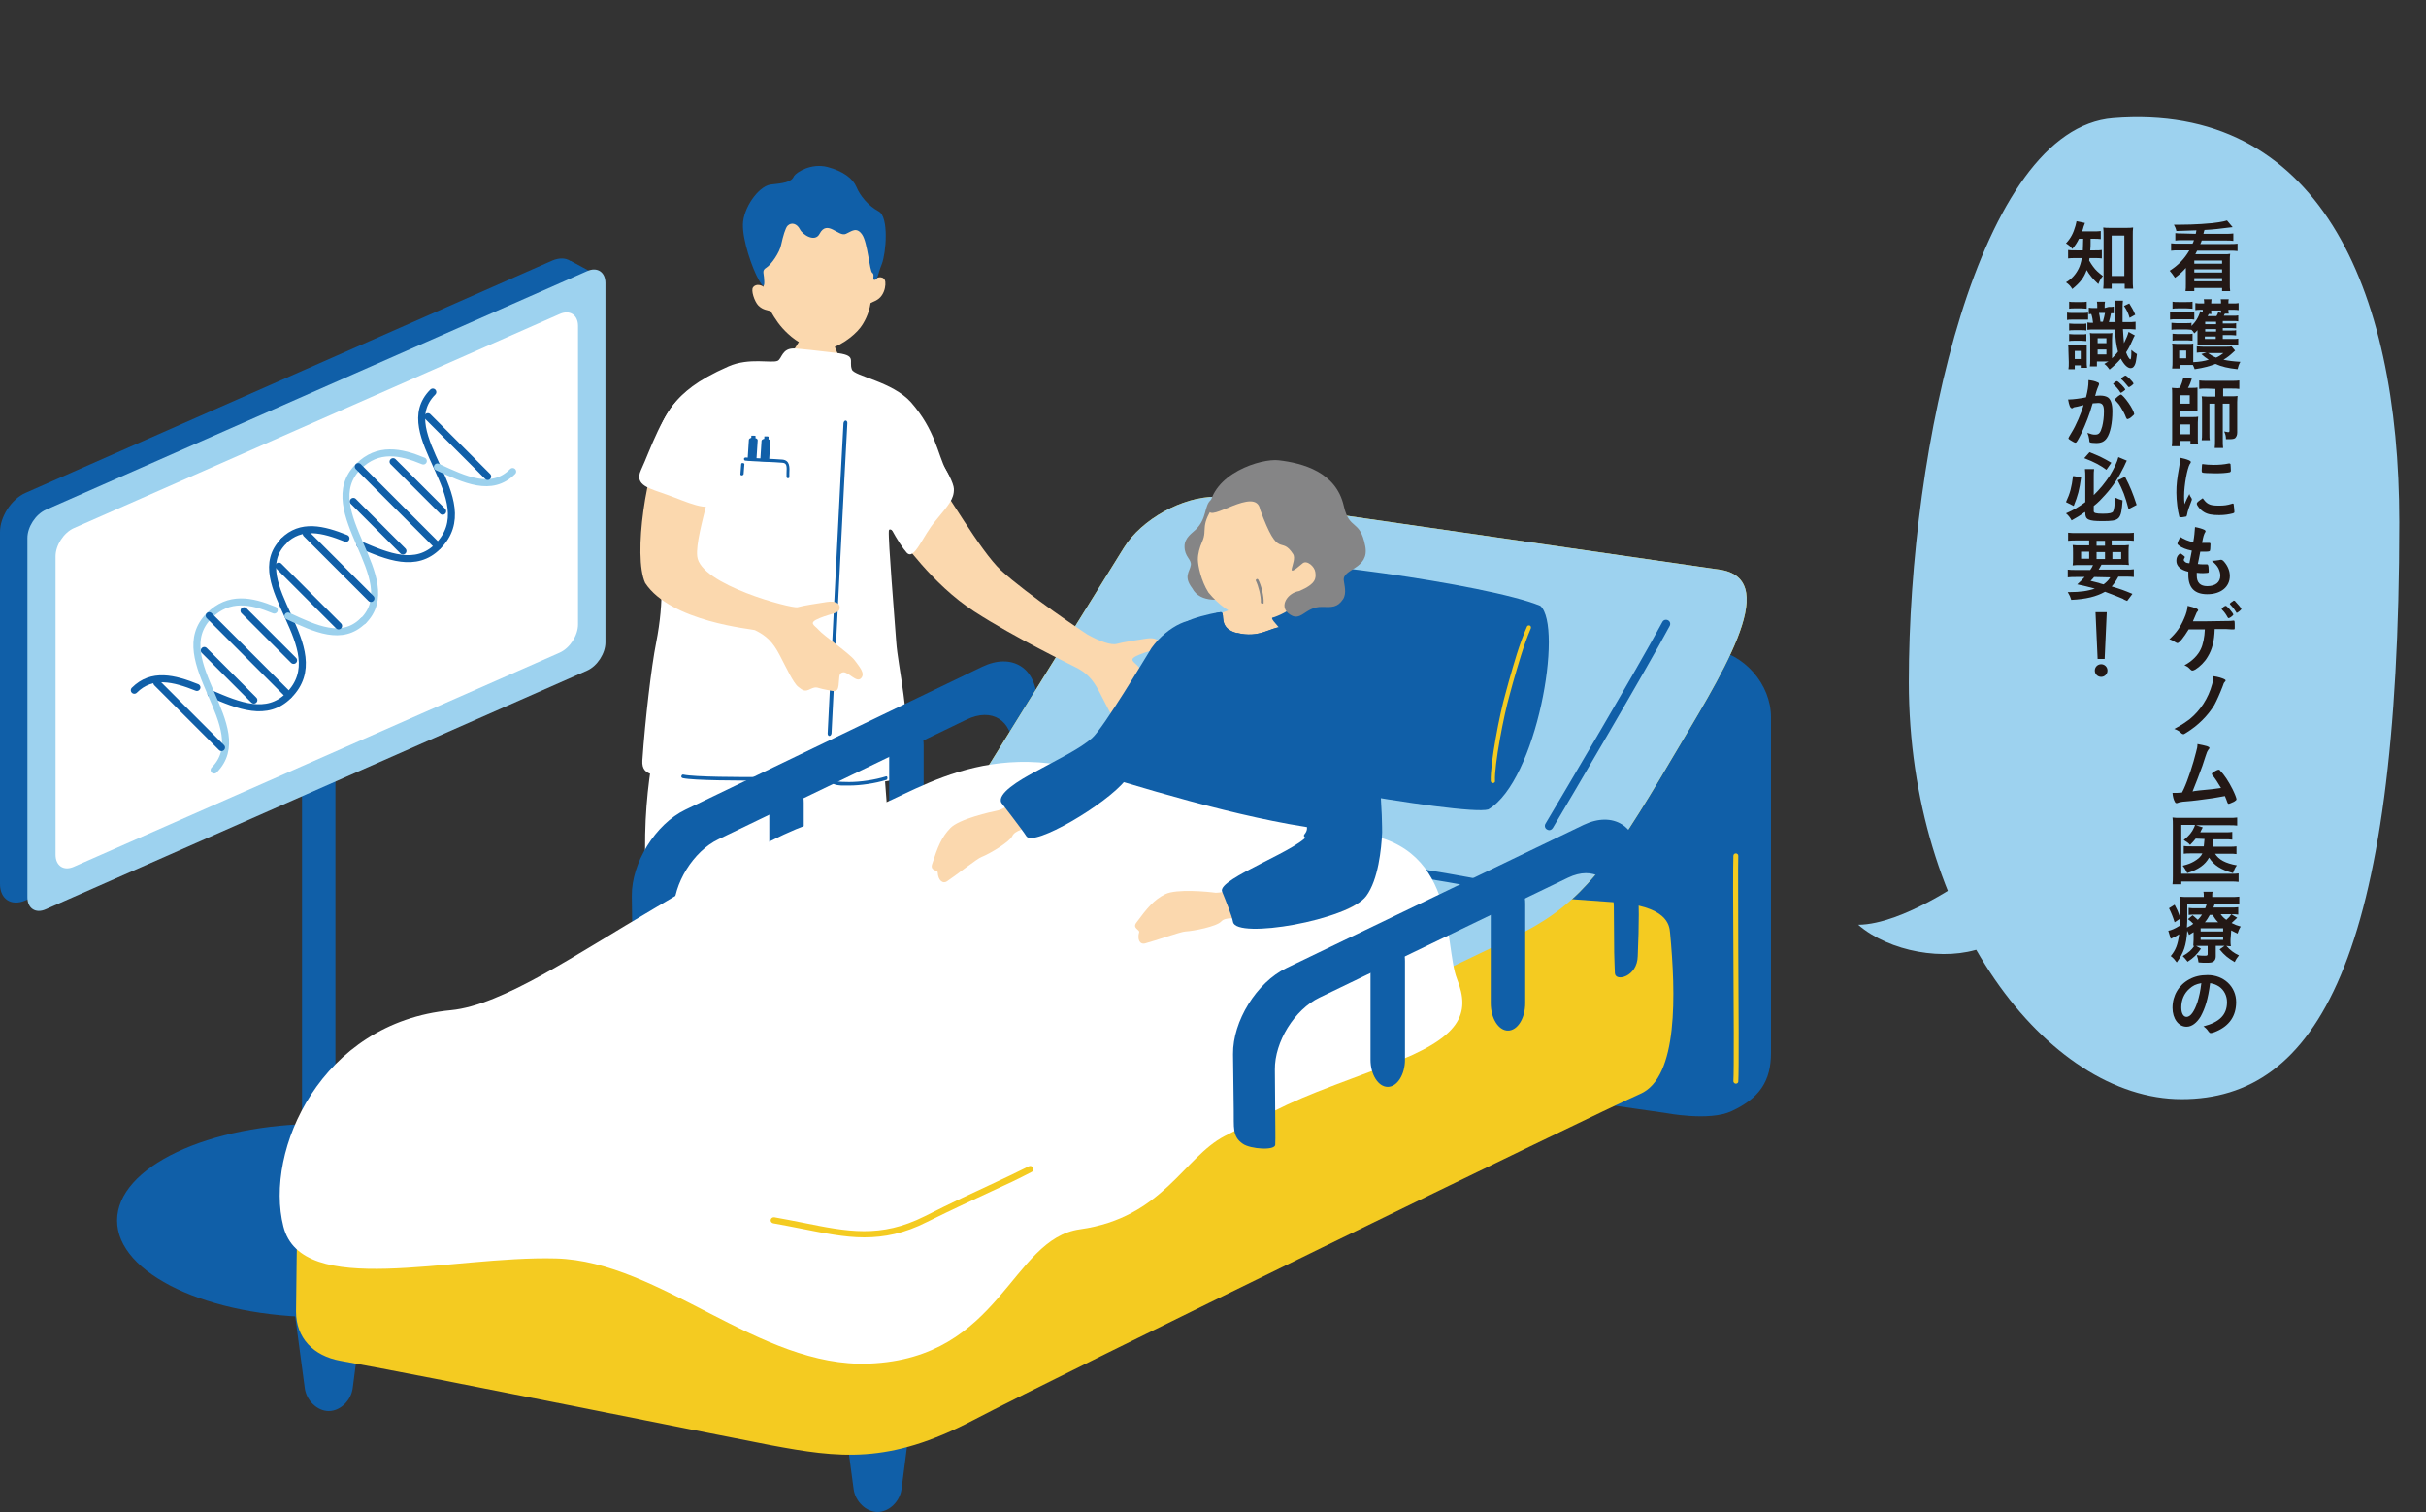 <?xml version="1.0" encoding="utf-8"?>
<!-- Generator: Adobe Illustrator 27.9.2, SVG Export Plug-In . SVG Version: 6.00 Build 0)  -->
<svg version="1.1" id="b" xmlns="http://www.w3.org/2000/svg" xmlns:xlink="http://www.w3.org/1999/xlink" x="0px" y="0px"
	 viewBox="0 0 690 430" style="enable-background:new 0 0 690 430;" xml:space="preserve">
<rect x="0" y="0" width="690" height="430" fill="#333333" stroke="none"/>
<style type="text/css">
	.st0{fill:#9DD2EF;}
	.st1{fill:#231815;}
	.st2{fill:#105FA8;}
	.st3{fill:#FFFFFF;}
	.st4{fill:none;stroke:#105FA8;stroke-width:2;stroke-linecap:round;stroke-linejoin:round;}
	.st5{fill:none;stroke:#9CD1ED;stroke-width:2;stroke-linecap:round;stroke-linejoin:round;}
	.st6{fill:#FBD8AE;}
	.st7{fill:#F4CB21;}
	.st8{fill:#858586;}
</style>
<g id="c">
	<path class="st0" d="M601,33.6c-38.1,3-58.1,93.1-58.1,160.4c0,67.3,39.4,118.6,77.6,118.6c38.2,0,61.9-39.5,61.9-164.1
		C682.4,81.2,658.9,29,601,33.6L601,33.6z"/>
	<path class="st0" d="M559.6,249.7c0,0-18.3,13.2-31.1,13.3c8.9,7.7,24.7,10.5,35.4,6.5"/>
	<path class="st1" d="M624.5,66.5c0.1-0.3,0.1-0.4,0.2-1c-3.2,0.1-5.2,0.2-5.7,0.2c-0.2-0.9-0.3-1-0.7-1.8c0.8,0,1.4,0,1.7,0
		c4,0,8.7-0.3,11.1-0.7c1.2-0.2,1.7-0.3,2.3-0.5l1.6,1.9c-0.2,0-0.5,0.1-0.9,0.1c-2.2,0.3-4.8,0.6-7.1,0.7c-0.2,0.6-0.2,0.6-0.3,1.1
		h6.2c0.9,0,1.6,0,2.3-0.1v2.1c-0.6-0.1-1.3-0.1-2.1-0.1h-6.9c-0.1,0.4-0.2,0.6-0.4,1h8.3c1,0,1.7,0,2.3-0.1v2.1
		c-0.6-0.1-1.3-0.1-2.3-0.1h-9.2c-0.3,0.6-0.3,0.6-0.5,1h7.9c1.1,0,1.5,0,2-0.1c-0.1,0.6-0.1,1.1-0.1,2.1v6.3c0,1.1,0,1.5,0.1,2.2
		H632v-0.9h-7.9v0.9h-2.5c0.1-0.6,0.1-1.1,0.1-2.2v-4.4c-0.8,0.9-1.8,1.9-3.1,2.8c-0.6-0.9-0.9-1.3-1.5-2c2.5-1.6,4.2-3.4,5.6-5.8
		h-2.9c-1,0-1.6,0-2.3,0.1v-2.1c0.6,0.1,1.5,0.1,2.3,0.1h3.8c0.2-0.3,0.3-0.7,0.4-1h-3.2c-0.8,0-1.5,0-2.1,0.1v-2.1
		c0.7,0.1,1.2,0.1,2.1,0.1L624.5,66.5L624.5,66.5z M624.1,74.1V75h7.9v-0.9H624.1z M624.1,76.6v0.9h7.9v-0.9H624.1z M624.1,79.1V80
		h7.9v-0.9H624.1z"/>
	<path class="st1" d="M617.2,88.7c0.5,0.1,0.9,0.1,1.7,0.1h3.5c0.8,0,1.3,0,1.7-0.1v2.2c-0.5-0.1-0.7-0.1-1.6-0.1h-3.6
		c-0.8,0-1.2,0-1.7,0.1V88.7L617.2,88.7z M635.7,99.7c-1.5,1.4-2.1,1.9-3.3,2.6c1.3,0.3,3,0.5,4.8,0.6c-0.4,0.7-0.6,1.3-0.8,2.1
		c-2.8-0.3-4.4-0.7-6.3-1.5c-1.5,0.6-3.2,1.1-5.9,1.5c-0.2-0.5-0.2-0.6-0.5-1.2c-0.4,0-0.8,0-1.2,0h-2.6v1h-2.1
		c0.1-0.6,0.1-1.4,0.1-2.1v-3.3c0-0.7,0-1.1-0.1-1.7c0.5,0,0.8,0.1,1.4,0.1h3.3c0.7,0,1,0,1.3-0.1c0,0.3,0,0.7,0,1.5v3.8
		c1.9-0.1,3.1-0.3,4.4-0.7c-0.8-0.5-1.3-0.9-2.1-1.6l1.5-0.5h-1c-0.7,0-1.3,0-1.8,0.1v-1.8c0.4,0,0.9,0.1,1.8,0.1h6.5
		c0.8,0,1.2,0,1.6-0.1L635.7,99.7L635.7,99.7z M632.2,96.4h3c0.8,0,1,0,1.4-0.1v1.8c-0.5-0.1-1-0.1-1.7-0.1h-8.4c-0.6,0-1.1,0-1.5,0
		c0-0.5,0-0.8,0-1.5V95c0-0.1,0-0.7,0-1.1c-0.3,0.3-0.4,0.5-0.9,0.9c-0.3-0.5-0.4-0.6-0.8-1c-0.3,0-0.6-0.1-1.3-0.1h-3
		c-0.7,0-0.9,0-1.4,0.1v-2c0.4,0,0.7,0.1,1.4,0.1h3c0.7,0,0.9,0,1.3-0.1v0.9c1.2-1.2,2-2.4,2.5-4.2l0.7,0.2c0-0.2,0-0.3,0-0.6H626
		c-0.6,0-1.1,0-1.6,0.1v-2c0.5,0.1,1.1,0.1,1.8,0.1h0.7c0-0.6,0-0.8-0.1-1.2h2.2c0,0.3-0.1,0.4-0.1,1.2h2.8c0-0.7,0-0.8-0.1-1.2h2.3
		c-0.1,0.3-0.1,0.5-0.1,1.2h1.1c0.8,0,1.4,0,1.8-0.1v2c-0.5-0.1-1-0.1-1.8-0.1h-1.1c0,0.6,0,0.8,0.1,1.1h-1.1
		c-0.2,0.3-0.2,0.4-0.3,0.6h2.5c0.8,0,1.2,0,1.6-0.1v1.7c-0.5-0.1-0.6-0.1-1.6-0.1h-2.8v0.7h2.4c0.8,0,1,0,1.4-0.1v1.5
		c-0.3,0-0.6-0.1-1.4-0.1h-2.4v0.7h2.4c0.8,0,1.1,0,1.4-0.1v1.5c-0.3,0-0.6-0.1-1.4-0.1h-2.4V96.4L632.2,96.4z M617.9,85.8
		c0.5,0.1,0.9,0.1,1.7,0.1h2.3c0.8,0,1.2,0,1.7-0.1v2c-0.5,0-1-0.1-1.7-0.1h-2.3c-0.8,0-1.2,0-1.7,0.1V85.8z M617.9,94.9
		c0.4,0,0.7,0.1,1.4,0.1h3c0.7,0,0.9,0,1.3-0.1v2c-0.4,0-0.7-0.1-1.4-0.1h-3c-0.6,0-0.9,0-1.3,0.1L617.9,94.9L617.9,94.9z
		 M619.8,101.9h2v-2.2h-2V101.9z M630.3,91.5h-3.1v0.7h3.1V91.5z M630.3,93.6h-3.1v0.7h3.1V93.6z M627.1,95.7v0.7h3.1v-0.7H627.1z
		 M628.2,89.3c-0.1,0.2-0.1,0.2-0.3,0.6h2.5c0.2-0.3,0.4-0.7,0.5-1.1l0.8,0.2v-0.7h-2.8c0,0.6,0,0.8,0.1,1H628.2L628.2,89.3z
		 M628,100.4c0.7,0.5,1.3,0.9,2.3,1.3c0.7-0.3,1.2-0.6,2.1-1.3H628z"/>
	<path class="st1" d="M620,110.3c0.5-1.2,0.7-1.7,1-2.9l2.4,0.3c-0.3,0.9-0.6,1.8-1.1,2.6h1.3c0.6,0,1,0,1.4-0.1c0,0.5,0,0.9,0,1.3
		v3.8c0,0.8,0,1.1,0,1.5c-0.6,0-0.6,0-1.4,0H620v1.8h3.7c0.7,0,1,0,1.5-0.1c0,0.5-0.1,0.9-0.1,1.6v4.6c0,0.8,0,1.3,0.1,1.7h-2.2v-1
		H620v1.5h-2.3c0.1-0.7,0.1-1.4,0.1-2.2V112c0-0.5,0-1.4-0.1-1.7c0.4,0,0.9,0.1,1.5,0.1L620,110.3L620,110.3z M620,114.8h2.8v-2.4
		H620V114.8z M620,123.5h2.9v-2.8H620V123.5z M627.6,110.5c-0.9,0-1.4,0-2.1,0.1v-2.4c0.6,0.1,1.3,0.1,2.2,0.1h7c1,0,1.5,0,2.2-0.1
		v2.4c-0.7-0.1-1.2-0.1-2.1-0.1h-2.5v2.2h2.4c0.8,0,1.3,0,1.7-0.1c0,0.4-0.1,0.8-0.1,1.7v8.7c0,0.7-0.2,1.2-0.6,1.6
		c-0.3,0.2-0.7,0.3-1.6,0.3c-0.3,0-0.6,0-1,0c0-1-0.2-1.5-0.5-2.2c0.7,0.1,0.9,0.2,1.1,0.2c0.3,0,0.4-0.1,0.4-0.4v-7.7h-1.9v10.4
		c0,0.9,0,1.5,0.1,2.2h-2.4c0.1-0.7,0.1-1.3,0.1-2.2v-10.4h-1.6v8.4c0,1.1,0,1.6,0.1,2h-2.3c0.1-0.6,0.1-1,0.1-2.3v-8.4
		c0-0.9,0-1.3-0.1-1.8c0.5,0,0.9,0.1,1.8,0.1h2.1v-2.2L627.6,110.5L627.6,110.5z"/>
	<path class="st1" d="M623.3,141.7c0.1,0.1,0.1,0.2,0.1,0.3c0,0.2,0,0.2-0.2,0.7c-0.4,1-1,2.6-1.2,3.8c-0.1,0.2-0.1,0.4-0.2,0.4
		c-0.1,0-0.9,0.2-1.1,0.2h-0.1c-0.1,0-0.3,0-0.4,0c-0.3,0-0.4-0.1-0.4-0.3c-0.4-1.4-0.8-4.4-0.8-6.7c0-2.4,0.2-4,0.8-7.3
		c0.2-1.2,0.3-1.9,0.4-2.6c0.9,0.2,1.7,0.4,2.4,0.7c0.4,0.2,0.5,0.3,0.5,0.5c0,0.2,0,0.2-0.3,0.6c-0.7,1.2-1.6,5.9-1.6,9.1
		c0,0.5,0,1.2,0.1,2.3c0.6-1.4,0.8-1.8,1.4-2.9C622.8,140.9,622.9,141.1,623.3,141.7L623.3,141.7z M628.1,143.3
		c0.7,0.4,1.6,0.5,3,0.5c1.4,0,2.3-0.1,3.6-0.5c0.1,0,0.2-0.1,0.3-0.1c0.2,0,0.3,0.1,0.3,0.3c0.1,0.8,0.2,1.6,0.2,2.1
		c0,0.2-0.1,0.3-0.4,0.4c-1.2,0.3-2.4,0.5-3.9,0.5c-2,0-3.3-0.2-4.4-0.9c-1-0.6-2-1.8-2-2.4c0-0.3,0.5-0.7,1.7-1.5
		C627.1,142.5,627.4,142.9,628.1,143.3L628.1,143.3z M626.6,132c0.5,0.1,1.9,0.2,3,0.2c1.5,0,2.9-0.1,4.3-0.4c0.1,0,0.1,0,0.2,0
		c0.2,0,0.2,0.1,0.3,0.2c0,0.2,0.1,1.2,0.1,1.8c0,0.3-0.1,0.4-0.3,0.5c-0.9,0.2-2.4,0.3-4,0.3c-1.9,0-3.6-0.1-3.8-0.2
		c-0.1-0.1-0.2-0.2-0.2-0.6c0-0.6,0.1-1.5,0.1-1.7c0-0.1,0.1-0.1,0.2-0.1C626.5,131.9,626.5,131.9,626.6,132L626.6,132z"/>
	<path class="st1" d="M623.4,156.6c-1.6-0.3-2.8-0.8-3.6-1.4c-0.4-0.3-0.5-0.4-0.5-0.6c0-0.2,0.2-0.7,0.8-1.9
		c1.1,0.7,2.3,1.2,3.7,1.5c0.3-1.6,0.4-2.8,0.5-4.3c1.1,0.2,2.1,0.5,2.7,0.8c0.2,0.1,0.3,0.3,0.3,0.4c0,0.1,0,0.2-0.2,0.4
		c-0.3,0.7-0.4,0.8-0.8,2.9c0.2,0,0.5,0,0.7,0h0.2c0.5,0,0.9,0,1.1,0h0.1c0.2,0,0.3,0.1,0.3,0.4c0,1-0.1,1.8-0.2,1.9
		c-0.1,0.1-0.4,0.2-1.3,0.2c-0.4,0-0.8,0-1.4,0c-0.3,1.5-0.5,2.7-0.7,3.5c0.8,0.1,0.9,0.1,1.3,0.1l1.2,0c0.2,0,0.3,0,0.4,0.2
		c0.1,0.1,0.2,0.8,0.2,1.6c0,0.4,0,0.5-0.2,0.6c-0.1,0-0.6,0.1-1.4,0.1c-0.4,0-1,0-1.8-0.1c0,0.4,0,0.7,0,0.8c0,2,1,3,3,3
		c2.3,0,3.7-1.1,3.7-3c0-0.7-0.2-1.3-0.5-2c-0.4-0.8-0.9-1.3-1.9-2.2h0.2c0.4,0,1.1-0.1,1.8-0.2c0.4-0.1,0.5-0.1,0.6-0.1
		c0.3,0,0.6,0.2,1,0.7c1,1.2,1.5,2.6,1.5,3.9c0,3.1-2.5,5.2-6.4,5.2c-3.6,0-5.4-1.8-5.4-5.5c0-0.3,0-0.6,0-0.9
		c-2.2-0.5-3.4-1.6-3.4-3.1c0-0.8,0.2-1.4,0.9-2c0.1-0.1,0.2-0.1,0.2-0.1c0.1,0,0.3,0.1,0.8,0.5c0.4,0.3,0.5,0.4,0.5,0.5
		c0,0.1,0,0.2-0.1,0.3c-0.1,0.2-0.2,0.4-0.2,0.5c0,0.3,0.2,0.5,0.5,0.7c0.3,0.2,0.4,0.2,1.1,0.3L623.4,156.6L623.4,156.6z"/>
	<path class="st1" d="M626.8,176.7c1.3,0,5.8-0.1,6.7-0.1c0.8,0,1,0,1.7-0.1h0.1c0.3,0,0.3,0.2,0.3,1.9c0,0.5,0,0.6-0.3,0.6
		c-0.1,0-0.3,0-0.6,0c-1-0.1-1.2-0.1-4.8-0.1c-0.1,3.4-0.7,5.8-2,7.9c-0.8,1.4-2.2,2.8-3.5,3.6c-0.4,0.2-0.6,0.3-0.8,0.3
		c-0.2,0-0.3,0-0.8-0.5c-0.5-0.5-0.6-0.6-1.5-1c2.1-1.1,3.8-2.8,4.6-4.5c0.7-1.4,1.1-3.5,1.2-5.7c-0.3,0-3.9,0-4.6,0
		c-1.4,2.3-2.7,3.9-3.2,3.9c-0.1,0-0.3-0.1-0.5-0.2c-0.6-0.4-1.1-0.7-1.8-0.9c1.9-1.7,3.2-3.5,4.2-5.9c0.6-1.3,1-2.8,1-3.6
		c1,0.2,1.9,0.5,2.6,0.8c0.2,0.1,0.4,0.3,0.4,0.4s0,0.2-0.2,0.4c-0.2,0.2-0.3,0.4-0.7,1.4c-0.3,0.7-0.4,0.9-0.6,1.4L626.8,176.7
		L626.8,176.7z M633.6,175.6c-0.5-0.9-0.9-1.5-1.6-2.2c-0.1-0.1-0.1-0.2-0.1-0.2c0-0.1,0.1-0.3,0.5-0.6c0.3-0.2,0.5-0.3,0.6-0.3
		c0.2,0,0.4,0.2,1,0.8c0.7,0.8,1.2,1.5,1.2,1.7c0,0.2-1,1-1.3,1C633.8,175.8,633.7,175.8,633.6,175.6L633.6,175.6z M636.2,174.3
		c-0.1,0-0.1,0-0.2-0.2c-0.6-1-1.2-1.7-1.7-2.2c0,0-0.1-0.1-0.1-0.2c0,0,0-0.1,0.4-0.4c0.1-0.1,0.4-0.2,0.7-0.5
		c0.2,0,0.4,0.1,0.5,0.3c0.6,0.6,1.7,1.9,1.7,2.1C637.4,173.5,636.6,174.1,636.2,174.3L636.2,174.3z"/>
	<path class="st1" d="M632.7,193.2c0.2,0.1,0.3,0.2,0.3,0.3c0,0.2-0.1,0.3-0.3,0.5c-0.2,0.2-0.3,0.5-0.5,1.1
		c-0.8,2.1-1.7,4.1-2.4,5.4c-1.9,3.1-4.6,5.8-8,7.9c-0.5,0.3-0.6,0.4-0.8,0.4c-0.2,0-0.3-0.1-0.5-0.2c-0.6-0.6-1.2-1-2.1-1.3
		c2.4-1.3,3.2-1.9,4.3-2.7c3.1-2.5,5.4-6,6.5-10.1c0.2-0.7,0.3-1.3,0.3-2.2C630.9,192.5,631.9,192.8,632.7,193.2L632.7,193.2z"/>
	<path class="st1" d="M625.5,224.8c2.6-0.2,4.9-0.5,6.2-0.7c-0.9-1.5-1.7-2.8-2.5-3.7c-0.1-0.1-0.1-0.2-0.1-0.3
		c0-0.2,0.2-0.4,1.1-0.9c0.4-0.2,0.6-0.3,0.8-0.3c0.2,0,0.3,0,0.4,0.2c1.2,1.2,2.5,3.2,3.6,5.4c0.6,1.2,1.1,2.5,1.1,2.8
		c0,0.2-0.2,0.4-0.7,0.7c-0.7,0.3-1.3,0.6-1.5,0.6c-0.2,0-0.3-0.1-0.4-0.4c-0.2-0.5-0.4-1.2-0.7-1.8c-1.9,0.3-3.2,0.6-4.2,0.7
		c-3.1,0.4-3.9,0.6-7.8,0.9c-0.8,0.1-1.1,0.2-1.6,0.4c-0.1,0-0.2,0-0.2,0c-0.2,0-0.3-0.1-0.4-0.3c-0.4-0.7-0.6-1.5-0.7-2.6
		c0.4,0,0.6,0,0.6,0c0.3,0,1,0,2.1-0.1c0.1-0.2,0.3-0.6,0.5-1c1.2-2.6,2.7-7.2,3.5-10.5c0.3-1,0.4-1.6,0.4-2.3
		c1.1,0.2,2,0.4,2.7,0.6c0.5,0.2,0.7,0.3,0.7,0.5c0,0.1,0,0.2-0.3,0.5c-0.1,0.2-0.4,0.6-0.5,1c-0.1,0.2-0.3,0.9-1.2,3.6
		c-0.7,2-2,5.3-2.8,7.3C624.2,224.9,625.1,224.9,625.5,224.8L625.5,224.8z"/>
	<path class="st1" d="M624.5,238.5c-0.5,0.6-0.8,1-1.6,1.8c-0.5-0.6-1-0.9-1.8-1.4c1.5-1.2,2.4-2.3,2.9-3.5c0.1-0.2,0.2-0.4,0.3-0.8
		h-3.9v13.9h13.9c1.1,0,1.8,0,2.4-0.1v2.4c-0.6-0.1-1.3-0.1-2.4-0.1h-13.9v0.8h-2.5c0.1-0.8,0.1-1.4,0.1-2.4v-14.4
		c0-0.9,0-1.6-0.1-2.2c0.7,0.1,1.2,0.1,2.3,0.1h13.7c1.1,0,1.7,0,2.4-0.1v2.3c-0.7-0.1-1.3-0.1-2.3-0.1h-9.4l1.9,0.6
		c-0.1,0.2-0.1,0.2-0.2,0.4c-0.1,0.2-0.3,0.5-0.5,1h7c1,0,1.5,0,2.1-0.1v2.2c-0.7-0.1-1.3-0.1-2.1-0.1h-3.3v0.5c0,0.6-0.1,1-0.1,1.6
		h4.7c0.9,0,1.4,0,2-0.1v2.2c-0.6-0.1-1.2-0.1-2.1-0.1h-4c1.1,1.7,2.9,2.7,6.2,3.3c-0.5,0.7-0.7,1.1-1.1,2.2c-3.5-1-5.4-2.2-6.8-4.4
		c-1.1,2-3,3.4-6.2,4.4c-0.4-0.8-0.8-1.5-1.3-2.1c1.6-0.4,2.3-0.7,3.2-1.2c1.2-0.7,2-1.4,2.4-2.3h-3c-1.1,0-1.7,0-2.3,0.1v-2.2
		c0.6,0.1,1.1,0.1,2.3,0.1h3.4c0.1-0.6,0.1-1.3,0.2-2.1L624.5,238.5L624.5,238.5z"/>
	<path class="st1" d="M634.4,267.2c0,1,0,1.3,0.1,1.9c-0.4,0-0.7,0-1.3-0.1c1.2,1.3,2.1,2,3.6,2.7c-0.5,0.6-0.9,1.2-1.2,1.9
		c-1.9-1.1-2.9-1.9-4.3-3.6l1.4-1h-2.5v3c0,0.6-0.2,1.1-0.6,1.4c-0.4,0.3-0.8,0.4-1.9,0.4c-0.8,0-1.6,0-2.4-0.1
		c-0.1-0.8-0.2-1.3-0.5-2.1c0.9,0.2,1.6,0.2,2.3,0.2c0.7,0,0.8-0.1,0.8-0.5V269h-2.3c-0.4,0-0.6,0-1,0l1.4,0.8
		c-1.2,1.7-2.1,2.6-3.8,3.7c-0.6-0.8-0.9-1.1-1.4-1.6c1.7-1,2.5-1.7,3.3-2.9c-0.1,0-0.2,0-0.3,0c0-0.6,0.1-0.9,0.1-1.8v-2.1
		c-0.4,0.2-0.6,0.4-1.3,0.8c-0.2-0.5-0.2-0.7-0.5-1.2c-0.3,4.2-1,6.3-3,9c-0.6-0.8-0.9-1.2-1.7-1.8c1.4-1.7,2-3.2,2.4-6.2
		c-0.6,0.4-1.5,0.9-2,1.1c-0.1,0-0.2,0.1-0.4,0.2l-0.7-2.3c0.8-0.1,1.9-0.6,3.2-1.4c0-0.7,0-1,0.1-2l-1.5,1c-0.5-1.6-0.9-2.6-1.6-4
		l1.6-1c0.7,1.3,1,2,1.5,3.4v-0.7c0-0.4,0-1.6,0-2.3c0-1.6,0-1.9-0.1-2.7c0.7,0.1,1.5,0.1,2.6,0.1h4.3v-0.2c0-0.6,0-0.9-0.1-1.3h2.6
		c-0.1,0.4-0.1,0.7-0.1,1.3v0.2h5.1c1.2,0,1.9,0,2.6-0.1v2.1c-0.8-0.1-1.3-0.1-2.3-0.1h-4.7c-0.2,0.6-0.2,0.8-0.4,1.1h4.9
		c1,0,1.5,0,2.2-0.1v2.1c-0.6-0.1-1.1-0.1-2.1-0.1h-2.9c0.5,0.7,0.8,1,1.6,1.6c0.7-0.6,1-0.9,1.4-1.6l1.7,1c-0.9,0.8-1,1-1.6,1.5
		c1,0.5,1.5,0.7,2.6,1c-0.5,0.8-0.6,1.1-0.9,2c-0.8-0.4-1.1-0.5-1.8-0.9L634.4,267.2L634.4,267.2z M622.1,260.3c0,1.3,0,2.3-0.1,3.5
		c0.7-0.4,1.3-0.6,1.8-1.1c-0.5-0.5-0.8-0.8-1.5-1.3l1.3-1.1c0.8,0.6,1.1,1,1.5,1.3c0.5-0.5,0.8-0.9,1.2-1.5h-1.8
		c-0.9,0-1.4,0-2,0.1v-2c0.6,0.1,1,0.1,2.1,0.1h2.6c0.2-0.4,0.2-0.6,0.4-1.1h-5.5L622.1,260.3L622.1,260.3z M625.9,264.9h6.4v-0.9
		h-6.4V264.9z M625.9,267.3h6.4v-0.9h-6.4V267.3z M630.9,262.3c-0.7-0.7-0.9-1-1.6-2.1h-0.8c-0.5,0.9-0.8,1.4-1.4,2.1H630.9
		L630.9,262.3z"/>
	<path class="st1" d="M625.9,289.1c-1.1,1.8-2.5,2.9-4,2.9c-2.3,0-4-2.3-4-5.4c0-3.5,1.8-6.5,4.8-8.1c1.5-0.8,3.1-1.2,5.2-1.2
		c4.6,0,8.1,3.3,8.1,7.7c0,3.9-1.9,6.7-5.6,8.3c-0.7,0.3-1.3,0.5-1.6,0.5c-0.3,0-0.4-0.1-0.7-0.5c-0.4-0.6-0.8-1-1.4-1.4
		c4.6-1.2,6.7-3.3,6.7-6.9c0-1.8-0.8-3.4-2.2-4.4c-0.8-0.5-1.4-0.8-2.6-1C628,284.2,627.2,286.7,625.9,289.1L625.9,289.1z
		 M622.7,281.2c-1.5,1.3-2.3,3.2-2.3,5.3c0,1.7,0.6,2.7,1.5,2.7c1.1,0,2.2-1.5,3.1-4.2c0.5-1.7,0.8-2.9,1.1-5.4
		C624.5,279.9,623.7,280.3,622.7,281.2L622.7,281.2z"/>
	<path class="st1" d="M591.3,67.9c-0.6,1.2-1,1.8-1.9,2.9c-0.5-0.7-1-1.1-1.8-1.6c1.4-1.5,2.1-2.9,2.7-5c0.2-0.6,0.2-1,0.3-1.3
		l2.4,0.5c-0.1,0.2-0.2,0.5-0.4,1.1c-0.1,0.4-0.2,0.8-0.4,1.3h3.2c1,0,1.5,0,2.1-0.1V68c-0.6-0.1-1.3-0.1-2.1-0.1h-0.8v1.4
		c0,0.6,0,1-0.1,1.9h1.3c1,0,1.4,0,2-0.1v2.4c-0.6-0.1-1.1-0.1-2.1-0.1h-1.4c0,0.3-0.1,0.4-0.1,0.7c0.5,0.9,0.7,1.1,1.1,1.7
		c0.8,1.1,1.5,1.7,2.8,2.7c-0.6,0.7-0.9,1.3-1.3,2.3c-1.5-1.4-2.6-2.7-3.3-4c-0.8,2.2-1.8,3.5-4.1,5.4c-0.5-0.8-0.9-1.3-1.8-1.9
		c1.7-1,2.8-2.3,3.6-3.9c0.4-0.8,0.7-1.8,0.9-3h-1.6c-1.2,0-1.7,0-2.3,0.1v-2.4c0.6,0.1,1.1,0.1,2.4,0.1h1.8c0-0.7,0.1-1.8,0.1-3.3
		L591.3,67.9L591.3,67.9z M600.6,82.1h-2.4c0.1-0.7,0.1-1.6,0.1-2.4V67c0-0.9,0-1.5-0.1-2.3c0.6,0.1,1,0.1,2,0.1h4.5
		c0.8,0,1.4,0,2-0.1c-0.1,0.7-0.1,1.3-0.1,2.3v12.4c0,1,0,1.9,0.1,2.7h-2.4v-1.4h-3.7L600.6,82.1L600.6,82.1z M600.6,78.5h3.6V67
		h-3.6V78.5z"/>
	<path class="st1" d="M593.9,90.9c-0.4,0-0.9,0-1.5,0h-2.9c-0.8,0-1.2,0-1.6,0.1v-2.1c0.5,0.1,0.8,0.1,1.6,0.1h2.8
		c0.8,0,1.1,0,1.6-0.1L593.9,90.9L593.9,90.9z M588.3,99.8c0-0.7,0-1.2-0.1-1.8c0.4,0,0.7,0,1.4,0h2.5c0.7,0,1.1,0,1.4,0
		c0,0.5,0,0.6,0,1.7v3.1c0,0.8,0,1.1,0.1,1.8h-1.8v-0.7h-1.7v1.1h-1.8c0.1-0.5,0.1-1.1,0.1-2L588.3,99.8L588.3,99.8z M588.5,92
		c0.4,0,0.7,0.1,1.5,0.1h1.9c0.8,0,1.1,0,1.5-0.1v2c-0.5-0.1-0.8-0.1-1.5-0.1H590c-0.8,0-1.1,0-1.5,0.1V92z M588.5,95
		c0.4,0,0.7,0.1,1.5,0.1h1.9c0.8,0,1.1,0,1.5-0.1v2c-0.5,0-0.8-0.1-1.5-0.1H590c-0.8,0-1,0-1.5,0.1V95z M588.5,85.8
		c0.4,0.1,0.8,0.1,1.5,0.1h2c0.7,0,1,0,1.5-0.1v2c-0.5,0-0.8-0.1-1.5-0.1h-2c-0.7,0-1,0-1.5,0.1V85.8z M590.1,102.1h1.7v-2.3h-1.7
		V102.1z M599.7,87.3c0.8,0,1.1,0,1.5-0.1v1.9c-0.3,0-0.4,0-0.8,0c-0.2,1.1-0.3,1.4-0.6,2.5h1.9c0-1.4-0.1-2.4-0.1-4
		c0-1,0-1.6-0.1-2.1h2.3c-0.1,0.8-0.1,1.1-0.1,3.6c0,0.6,0,1.5,0,2.5h1.3c1.1,0,1.7,0,2.4-0.1v2.2c-0.8-0.1-1.5-0.1-2.4-0.1h-1.2
		c0.1,1.8,0.2,2.8,0.3,4c0.7-1.4,1.1-2.4,1.3-3.2l1.8,1c-0.2,0.3-0.3,0.4-0.8,1.6c-0.6,1.4-1.1,2.3-1.7,3.2c0.4,1.2,1,2,1.2,2
		c0.2,0,0.3-0.6,0.3-2.7c0.6,0.6,1,0.8,1.6,1.2c-0.2,1.4-0.3,2.3-0.5,2.8c-0.3,0.8-0.7,1.2-1.3,1.2c-0.9,0-1.9-1-2.8-2.7
		c-0.9,1.1-2,2.1-3.2,3.1c-0.5-0.7-0.9-1.2-1.5-1.6c0.6-0.4,0.8-0.5,1.2-0.7h-3.3v1.4h-2c0.1-0.6,0.1-1.1,0.1-1.9v-5.7
		c0-1,0-1.3-0.1-1.9c0.4,0.1,0.6,0.1,1.4,0.1h3.6c0.6,0,0.9,0,1.4-0.1c0,0.4-0.1,0.9-0.1,1.9v4.5c0,0.5,0,0.7,0,0.7v0.1
		c0.6-0.6,1.2-1.2,1.7-1.9c-0.5-1.7-0.8-3.9-0.8-6.3h-5.7c-1,0-1.5,0-2.2,0.1v-2.1c0.6,0.1,0.8,0.1,1.6,0.1
		c-0.1-0.9-0.2-1.6-0.5-2.5c-0.3,0-0.4,0-0.7,0.1v-1.9c0.4,0.1,0.8,0.1,1.4,0.1h1v-0.1c0-0.9,0-1.2-0.1-1.7h2.3
		c-0.1,0.5-0.1,0.8-0.1,1.8L599.7,87.3L599.7,87.3z M596.6,97.6h2.5v-1.4h-2.5V97.6z M596.6,100.8h2.5v-1.4h-2.5V100.8z M598.1,91.5
		c0.3-1,0.4-1.5,0.6-2.5h-1.7c0.2,0.8,0.2,1.1,0.4,2.5H598.1z M605.6,86.3c0.7,1.1,1.2,2,1.7,3.2l-1.6,0.9c-0.4-1.4-0.8-2.2-1.6-3.4
		L605.6,86.3L605.6,86.3z"/>
	<path class="st1" d="M590,115.8c-0.2,0-0.3,0.1-0.4,0.2c-0.1,0.1-0.2,0.1-0.3,0.1c-0.5,0-0.8-0.8-1.1-2.5h0.4
		c0.9,0,3.3-0.3,4.7-0.6c0.5-1.9,0.7-3.4,0.7-4.5c0-0.1,0-0.2,0-0.4c1,0.1,1.9,0.3,2.5,0.6c0.4,0.1,0.5,0.3,0.5,0.5
		c0,0.1,0,0.2-0.1,0.4c-0.2,0.4-0.6,1.4-1,3c0.5-0.1,1.1-0.1,1.5-0.1c0.9,0,1.6,0.2,2.1,0.5c0.9,0.6,1.3,2,1.3,4
		c0,3.3-0.6,6.2-1.6,7.6c-0.7,1-1.6,1.4-3,1.4c-0.8,0-1.6-0.1-1.8-0.2c-0.1-0.1-0.2-0.4-0.2-0.9c-0.1-0.6-0.2-1.1-0.5-1.8
		c1.2,0.4,1.4,0.5,2.2,0.5c1.1,0,1.5-0.5,2-2.3c0.3-1.2,0.5-2.7,0.5-4.3c0-1.7-0.4-2.4-1.6-2.4c-0.4,0-1,0.1-1.6,0.1
		c-0.1,0.3-0.1,0.3-0.2,0.6c-0.6,2.3-1.8,5.3-2.9,7.7c-1.2,2.4-1.5,2.9-1.8,2.9c-0.2,0-0.8-0.3-1.4-0.7c-0.5-0.3-0.6-0.4-0.6-0.6
		c0-0.1,0.3-0.6,0.9-1.6c1.2-1.9,2.8-5.6,3.4-7.8C591.1,115.6,590.2,115.8,590,115.8L590,115.8z M603.9,111.3
		c-0.4,0.3-0.6,0.4-0.7,0.4c-0.1,0-0.1,0-0.2-0.2c-0.5-0.8-1.2-1.6-1.9-2.2c0,0-0.1-0.1-0.1-0.1c0-0.1,0.2-0.2,0.5-0.5
		c0.4-0.3,0.5-0.3,0.6-0.3c0.4,0,2.3,2,2.3,2.3C604.6,110.8,604.4,110.9,603.9,111.3L603.9,111.3z M601.6,113.6
		c0-0.2,0.2-0.4,0.8-0.9c0.4-0.3,0.7-0.5,0.8-0.5c0.3,0,1.3,1.1,2.2,2.4c0.8,1.1,1.6,2.7,1.6,3.1c0,0.2-0.1,0.3-0.8,0.9
		c-0.4,0.4-1,0.6-1.1,0.6c-0.2,0-0.2-0.1-0.4-0.4c-0.4-1.1-0.8-1.8-1.4-2.8s-0.6-1-1.7-2.2C601.6,113.8,601.6,113.7,601.6,113.6
		L601.6,113.6z M604.5,106.8c0.4,0,2.3,1.9,2.3,2.3c0,0.1-0.1,0.2-0.6,0.6c-0.4,0.3-0.6,0.4-0.7,0.4c-0.1,0-0.3-0.2-0.6-0.6
		c-0.4-0.5-1.1-1.3-1.5-1.6c-0.1-0.1-0.1-0.1-0.1-0.2C603.3,107.5,604.3,106.8,604.5,106.8L604.5,106.8z"/>
	<path class="st1" d="M591.9,135.8c-0.5,3.6-0.9,5.1-2.1,8.1l-2.2-1.1c1.2-2.6,1.6-4.2,2-7.4C589.6,135.3,591.9,135.8,591.9,135.8z
		 M593,145.6c-1.5,1.1-2.2,1.5-3.8,2.4c-0.5-0.9-0.9-1.4-1.6-2c2.1-0.9,3.6-1.8,5.5-3.2v-7.2c0-0.8,0-1.3-0.1-2.2h2.6
		c-0.1,0.6-0.1,1.3-0.1,2.1v5.3c1.6-1.5,3.3-3.6,4.6-5.6c1.1-1.8,2.1-3.9,2.4-5.2l2.4,1c-0.2,0.3-0.4,0.9-0.8,1.7
		c-1.5,3.1-3.2,5.7-5.4,8.1c-1,1.1-1.8,2-3.2,3.1v1.5c0,0.5,0.6,0.7,2.6,0.7c1.9,0,2.6-0.2,2.9-0.6c0.3-0.5,0.5-1.9,0.5-4
		c0.9,0.4,1.4,0.6,2.2,0.8c-0.4,5.6-0.8,5.9-5.8,5.9c-3.9,0-4.8-0.4-4.8-2.3L593,145.6L593,145.6z M594.3,128.6c2.8,1.1,4,1.7,6.2,3
		l-1.4,2c-1.6-1.2-3.4-2.2-6.3-3.3L594.3,128.6z M604.4,135.6c1.4,2.7,2.2,4.6,3.3,8l-2.3,1.2c-1-3.8-1.6-5.3-3.1-8.2L604.4,135.6
		L604.4,135.6z"/>
	<path class="st1" d="M594.5,162.1c0.4-0.6,0.5-0.7,0.8-1.4H592c-1.1,0-1.9,0-2.5,0.1c0.1-0.6,0.1-1.1,0.1-2.1v-1.5
		c0-1,0-1.5-0.1-2.2c0.7,0.1,1.3,0.1,2.4,0.1h2.3v-1.4h-3.5c-1,0-1.8,0-2.5,0.1v-2.3c0.6,0.1,1.4,0.1,2.6,0.1h13.5
		c1.2,0,2.1,0,2.6-0.1v2.3c-0.7-0.1-1.5-0.1-2.5-0.1h-3.8v1.4h2.5c1.1,0,1.7,0,2.4-0.1c-0.1,0.6-0.1,1.1-0.1,2.1v1.5
		c0,1.1,0,1.6,0.1,2.1c-0.5-0.1-1.2-0.1-2.4-0.1h-5.4c-0.4,0.8-0.5,0.8-0.8,1.4h7.5c1.3,0,1.9,0,2.5-0.1v2.2
		c-0.7-0.1-1.4-0.1-2.5-0.1h-1.9c-0.6,1.1-1.1,1.9-1.9,2.8c2.7,0.8,3.5,1.1,5.9,2.1l-1.5,2c-0.5-0.2-1-0.4-1.2-0.6
		c-1.2-0.5-2.9-1.2-5.1-2c-2.5,1.4-5.4,2.1-9.6,2.3c-0.3-0.9-0.4-1.2-1-2.2h0.5c3,0,5.2-0.3,7.2-1c-2.3-0.6-2.6-0.7-5-1.2
		c1-0.9,1.4-1.3,2.1-2.1h-2.3c-1,0-1.8,0-2.5,0.1V162c0.6,0.1,1.3,0.1,2.5,0.1H594.5L594.5,162.1z M591.9,156.9v2h2.3v-2H591.9z
		 M595.6,164.1c-0.3,0.4-0.5,0.6-1,1.1c0.5,0.1,1.3,0.3,2.4,0.6c0.2,0.1,0.5,0.2,1.3,0.4c0.8-0.6,1.4-1.2,1.9-2L595.6,164.1
		L595.6,164.1z M596.3,155.2h2.4v-1.4h-2.4V155.2z M596.3,159h2.4v-2h-2.4V159z M600.8,159h2.5v-2h-2.5V159z"/>
	<path class="st1" d="M599.4,190.7c0,1-0.8,1.8-1.8,1.8s-1.8-0.8-1.8-1.8s0.8-1.8,1.8-1.8S599.4,189.7,599.4,190.7z M598.6,187.4h-2
		l-0.6-13.3h3.2L598.6,187.4z"/>
	<path class="st2" d="M164.4,178.9c0,4.3-3.2,9.3-7.2,11.1L7.2,256.1c-4,1.7-7.2-0.4-7.2-4.7V151.3c0-4.3,3.2-9.3,7.2-11.1
		l149.9-66.1c4-1.7,7.2,0.4,7.2,4.7V178.9z"/>
	<polyline class="st2" points="95.4,220 95.4,352.9 85.9,352.9 85.9,223.1 95.4,220 	"/>
	<ellipse class="st2" cx="91.3" cy="347.1" rx="58" ry="27.5"/>
	<polygon class="st2" points="162.3,74.2 170.1,78.4 166.6,84.2 159.8,84.2 	"/>
	<path class="st0" d="M172.2,182.7c0,3.1-2.3,6.7-5.2,8l-154,67.9c-2.9,1.3-5.2-0.3-5.2-3.4V153c0-3.1,2.3-6.7,5.2-8l154-67.9
		c2.9-1.3,5.2,0.3,5.2,3.4V182.7z"/>
	<path class="st3" d="M15.8,158.2c0-3.1,2.3-6.7,5.2-8l138.2-60.9c2.9-1.3,5.2,0.3,5.2,3.4v84.9c0,3.1-2.3,6.7-5.2,8L21,246.5
		c-2.9,1.3-5.2-0.3-5.2-3.4C15.8,243.1,15.8,158.2,15.8,158.2z"/>
	<path class="st4" d="M56,195.5c-6.5-2.6-12.8-4.2-17.8,0.8 M80.7,153.9c-12,12,14.9,30.4,1.4,43.9c-6.2,6.2-14.2,2.9-22.1-0.5"/>
	<path class="st5" d="M78,173.5c-6.5-2.7-12.9-4-18.5,1.6C47,187.6,72.9,207,60.9,219 M103.3,176.5c-6,6-13.6,2.3-21.4-1.3"/>
	<path class="st4" d="M59.5,175.1l22.6,22.6"/>
	<path class="st4" d="M69.4,173.7l14.1,14.1"/>
	<path class="st4" d="M79.3,161l17,17 M44.6,194.2L63,212.6"/>
	<path class="st4" d="M58.1,185l14.1,14.1"/>
	<path class="st4" d="M98.4,153.1c-6.5-2.6-12.8-4.2-17.8,0.8 M123.1,111.5c-12,12,14.9,30.4,1.4,43.9c-6.2,6.2-14.2,2.9-22.1-0.5"
		/>
	<path class="st5" d="M120.4,131.1c-6.5-2.7-12.9-4-18.5,1.6c-12.5,12.5,13.4,31.9,1.4,43.9 M145.8,134.1c-6,6-13.6,2.3-21.4-1.3"/>
	<path class="st4" d="M101.9,132.7l22.6,22.6"/>
	<path class="st4" d="M111.8,131.3l14.1,14.1"/>
	<path class="st4" d="M121.7,118.5l17,17 M87.1,151.8l18.4,18.4"/>
	<path class="st4" d="M100.5,142.6l14.1,14.1"/>
	<path class="st3" d="M190.3,196.2c-0.4,0.5-6.4,18.9-6.8,41.1c-0.4,23.2,3.1,52.9,3.8,56.9c2.4,13.7-3,81.3-2.2,81.6
		c9.3,2.9,16.3,4,21.1,4.3c4.8,0.3,10.6-71.2,11.1-80.4c0.4-6.7,4.6-43.7,7.1-43.4c1.5,0.2,2.3,51.5,2,60.1
		c-0.3,9.7-0.2,63.5,0.2,65c0.8,2.6,14.5,1.3,18,1c3.5-0.3,9.8-64.3,10.3-80.7c0.4-17-2.6-98.4-6.4-98.9
		C246.5,202.7,190.3,196.2,190.3,196.2L190.3,196.2z"/>
	<path class="st6" d="M229.9,90.3c0.4,0,5.7,1.1,6.2,1.1c0.1,0.9,0.4,4.4,0.7,5.6c0.4,1.2,3.3,8,3.8,8.7c-6.6,4.7-14.7,3-18.1-2.4
		c1.1-0.4,5.1-6.1,5.8-8.3C228.9,93.5,229.9,91,229.9,90.3z"/>
	<path class="st6" d="M217.2,81.6c-1.8-11.1,0.2-24.9,13.1-26.1c12.8-1.2,18.2,12.7,18.7,23.9c0.5-0.7,2.6-1,2.8,0.8
		c0.1,0.9-0.1,2.5-1,3.8c-1,1.5-2.6,1.8-3.2,2.2c-0.4,2.9-1.8,5.6-3,7.1c-1.7,2.2-6.1,5.7-10.3,6.2c-3.3,0.4-7.8-2.3-10.2-4.6
		c-2.3-2.1-3.7-4.3-4.9-6.4c-0.8-0.3-2.2-0.3-3.5-1.6c-1.1-1.1-2.2-4.4-1.5-5.2C215.1,80.5,216.8,81.2,217.2,81.6L217.2,81.6z"/>
	<path class="st2" d="M225.8,50.1c0.8-1.2,5-3.8,9.6-2.6c4.5,1.2,7.2,3.3,8.2,5.7c1,2.4,3.3,5.3,6.3,6.9s2.1,12,0.9,15
		c-1.2,3-1.1,4.4-2,4.5c-0.9,0.1,0.1-1.5-0.7-2s-1.3-8.6-2.9-10.9c-1.6-2.3-3-0.9-4.6-0.2c-2.1,1-5.3-4.2-7.5,0
		c-1.3,2.5-4.8,0.3-5.6-1.3c-0.8-1.6-2.4-2.1-3.5-1c-0.6,0.6-1.3,3-1.8,5.3c-0.4,2.3-2.9,5.8-4.2,6.6s-0.8,1.4-0.7,2.8
		c0.1,1.4,0.4,4.1-1.5,0.7c-1.9-3.4-4.6-11.2-4.5-15.8c0.1-4.6,4.3-10.7,7.8-11.3C222.6,52.1,225.1,51.9,225.8,50.1L225.8,50.1z"/>
	<path class="st3" d="M259.1,114.4c-5.3-5.9-16.1-7.4-16.8-9.3c-1-2.6,1.7-4.1-5-4.8c-4.9-0.6-9.5-1.1-11.4-1.2
		c-3.5-0.1-3.5,2.9-4.7,3.5c-1.7,0.8-8.1-1-14,1.6c-9.3,4.1-12.8,7.4-15.6,10.8c-9.7,11.9-6.8,34-4.7,42.5
		c1.2,4.7,2.2,12.7-0.3,25.4c-1.3,6.5-3.1,21.6-3.9,33.4c-0.3,5,4.5,4.2,13.2,4.6s12.6,0.7,16.9,0.3c3.6-0.3,20.9,1.2,26,1.3
		c4.8,0.1,18.4,1.3,18.9-4.3c1.3-15-2.3-28.3-2.8-35.7c-0.5-7-2.3-28.8-2.1-31.5c0.1-1.8,4,2.6,4.6,3.6c1.5,2.5,4-1.7,8.7-8.9
		c2-3,7.5-3.7,3-11.9C266.6,129,266.1,122.4,259.1,114.4L259.1,114.4z"/>
	<path class="st2" d="M235.9,209.3C235.9,209.3,235.9,209.3,235.9,209.3c0.3,0,0.5-0.3,0.6-0.7c0.3-6.1,4.1-82,4.5-88.3
		c0-0.4-0.2-0.7-0.5-0.7s-0.5,0.3-0.6,0.7c-0.4,6.3-4.2,82.2-4.5,88.3C235.4,209,235.6,209.3,235.9,209.3L235.9,209.3z"/>
	<path class="st2" d="M228.7,222.7c-1.2,0-2.7-0.2-4.1-0.4c-1.1-0.2-2.2-0.3-3-0.3c-0.7,0-2.3,0-4.2,0c-7.4,0-19.9,0-23.2-0.7
		c-0.3-0.1-0.5-0.3-0.4-0.6c0.1-0.3,0.3-0.5,0.6-0.4c3.2,0.7,16.1,0.7,23,0.7c2,0,3.6,0,4.3,0c0.9,0,2,0.2,3.1,0.3
		c2.3,0.3,5.1,0.7,6.1-0.1c0.2-0.2,0.3-0.4,0.4-0.7c0-0.3,0.3-0.5,0.6-0.5c0.3,0,0.5,0.3,0.5,0.6c-0.1,0.6-0.3,1-0.8,1.4
		C230.8,222.5,229.8,222.6,228.7,222.7L228.7,222.7z"/>
	<path class="st2" d="M239.3,223.4c0.6,0,1.3,0,2.2,0c3.2,0,7.4-0.6,10.6-1.6c0.2-0.1,0.3-0.3,0.3-0.6s-0.2-0.5-0.4-0.4
		c-3.2,1-7.3,1.6-10.5,1.6c-3.5,0-4.1-0.2-5.3-1.2c-0.2-0.1-0.4,0-0.5,0.2c-0.1,0.3,0,0.6,0.1,0.7
		C236.9,223,237.6,223.3,239.3,223.4L239.3,223.4z"/>
	
		<rect x="212.2" y="145.9" transform="matrix(6.160599e-02 -0.998 0.998 6.160599e-02 54.039 349.625)" class="st2" width="1.5" height="0.3"/>
	<path class="st2" d="M215.5,125.2c0-0.3-0.3-0.6-0.8-0.6l-0.8-0.1c-0.4,0-0.8,0.2-0.9,0.5l-1.2,18.8c0,0.3,0.3,0.6,0.8,0.6l0.8,0
		c0.4,0,0.8-0.2,0.9-0.5L215.5,125.2L215.5,125.2z"/>
	<path class="st2" d="M214.9,124c0,0-0.2-0.1-0.4-0.1l-0.4,0c-0.2,0-0.4,0-0.4,0l-0.1,2.3c0,0,0.2,0.1,0.4,0.1l0.4,0
		c0.2,0,0.4,0,0.4,0L214.9,124z"/>
	<path class="st2" d="M214.1,143.9c0-0.1-0.3-0.2-0.7-0.2l-0.7,0c-0.4,0-0.7,0-0.7,0.1l0.4,2.4c0,0,0.2,0,0.4,0.1l0.3,0
		c0.2,0,0.4,0,0.4,0L214.1,143.9L214.1,143.9z"/>
	
		<rect x="215.9" y="146.1" transform="matrix(6.160599e-02 -0.998 0.998 6.160599e-02 57.246 353.489)" class="st2" width="1.5" height="0.3"/>
	<path class="st2" d="M219.1,125.5c0-0.3-0.3-0.6-0.8-0.6l-0.8-0.1c-0.4,0-0.8,0.2-0.9,0.5l-1.2,18.8c0,0.3,0.3,0.6,0.8,0.6l0.8,0.1
		c0.4,0,0.8-0.2,0.9-0.5L219.1,125.5z"/>
	<path class="st2" d="M218.6,124.2c0,0-0.2-0.1-0.4-0.1l-0.4,0c-0.2,0-0.4,0-0.4,0l-0.1,2.3c0,0,0.2,0.1,0.4,0.1l0.4,0
		c0.2,0,0.4,0,0.4,0L218.6,124.2z"/>
	<path class="st2" d="M217.8,144.1c0-0.1-0.3-0.2-0.7-0.2l-0.7,0c-0.4,0-0.7,0-0.7,0.1l0.4,2.4c0,0,0.2,0,0.4,0.1l0.3,0
		c0.2,0,0.4,0,0.4,0L217.8,144.1L217.8,144.1z"/>
	
		<rect x="208.9" y="133" transform="matrix(6.148405e-02 -0.998 0.998 6.148405e-02 64.62 347.409)" class="st3" width="16.3" height="12.6"/>
	<path class="st2" d="M211,135.2c-0.3,0-0.5-0.2-0.4-0.5l0.2-2.6c0-0.3,0.2-0.5,0.5-0.4c0.3,0,0.5,0.2,0.4,0.5l-0.2,2.6
		C211.5,135,211.2,135.2,211,135.2z"/>
	<path class="st2" d="M224.1,136c-0.3,0-0.4-0.2-0.4-0.5c0-0.3,0-0.6,0-0.9c0.1-2.1,0.1-2.9-1.2-3c-1-0.1-3.2-0.2-5.4-0.3
		c-2.1-0.1-4.2-0.2-5.1-0.3c-0.3,0-0.4-0.3-0.4-0.5c0-0.3,0.3-0.4,0.5-0.4c0.9,0.1,2.9,0.2,5,0.3c2.1,0.1,4.3,0.2,5.4,0.3
		c2.2,0.2,2.1,2.2,2,4c0,0.3,0,0.6,0,0.9C224.6,135.8,224.4,136,224.1,136C224.1,136,224.1,136,224.1,136L224.1,136z"/>
	<path class="st6" d="M198.3,158.2c0.8,8.1,26.8,14.9,28.5,14.5c1.7-0.5,5.9-1.1,8.4-1.5c2.5-0.4,3.9,0.5,3.6,1.9
		c-0.2,1.4-2.3,1.3-5.7,2.7c-3.4,1.4-1.5,1.9-0.2,3.4c1.3,1.5,8.9,6.8,10.2,8.6s3.1,3.7,1.8,5.1s-3.6-1.9-5.1-1.7
		c-1.4,0.2-1,1.6-1.3,3.8s-1.5,1.5-3.8,1.1c-2.3-0.4-2.3-1-4.1-0.2c-1.7,0.9-2.2,0.5-3.6-0.6c-1.4-1.1-3.4-5.5-5.3-9.1
		c-1.9-3.6-3.7-5.4-7-7c-0.6-0.3-23.9-2.3-31.2-13.4c-3.5-7.6,0.3-33.3,5.6-42.1c5.7-9.8,12.4,7,13.1,5.3
		C205.3,133,197.6,151.3,198.3,158.2L198.3,158.2z"/>
	<path class="st3" d="M194.5,112c-6.1,5-9.5,15.9-12.2,21.7c-2,4.4,2.5,5.2,7.4,7c5.2,1.8,12.2,5.4,13.9,2.1
		c3.5-6.5,8.2-24,5.8-27.7C207.2,111.3,202.5,105.5,194.5,112z"/>
	<path class="st2" d="M256.4,423.6c-0.5,3.4-3.5,6.4-6.8,6.4s-6.3-3-6.8-6.4l-3-22.5c-0.3-2.1,2.8-3.8,6.9-3.8h5.7
		c4.1,0,7.2,1.7,6.9,3.8L256.4,423.6L256.4,423.6z"/>
	<path class="st2" d="M100.3,394.9c-0.5,3.4-3.5,6.4-6.8,6.4s-6.3-3-6.8-6.4l-3-22.5c-0.3-2.1,2.8-3.8,6.9-3.8h5.7
		c4.1,0,7.2,1.7,6.9,3.8L100.3,394.9L100.3,394.9z"/>
	<path class="st2" d="M486.8,184.6l-136-18.5c-4.5-0.6-8.7,0.7-11.7,3.2c-7.5,0.7-13.1,6.8-13.1,14.8v94.2c0,9.4,7.6,18.1,16.9,19.5
		l130.6,18.7c0,0,12.7,2.5,19-0.5c8-3.7,11.2-8.6,11.2-16.6V204C503.7,194.6,496.1,185.9,486.8,184.6L486.8,184.6z"/>
	<path class="st7" d="M276,241c-17.6,8.4-155.4,76.4-164.8,80.9c-9.3,4.5-26.3,10.1-26.5,18.1c-0.2,8-0.5,29.4-0.5,33
		c0,7.5,4.9,12.6,12.6,14c24.7,4.4,105.6,20.8,122.4,24c19.3,3.6,33.4,5.6,57.6-7.1c23.6-12.4,177.8-87.6,189.7-92.8
		c10.9-4.7,10.1-28.7,8.5-45.8c-0.2-2.3-0.8-7.7-15.9-8.7c-39.2-2.6-121.1-10.1-136-12.3C303,241.2,276,241,276,241L276,241z"/>
	<path class="st7" d="M493.7,308.2C493.7,308.2,493.7,308.2,493.7,308.2c-0.4,0-0.7-0.4-0.7-0.7c0.2-2.9,0.1-21.4,0-37.8
		c-0.1-12.1-0.1-23.4,0-26.3c0-0.4,0.3-0.7,0.7-0.7c0,0,0,0,0,0c0.4,0,0.7,0.3,0.7,0.7c-0.1,2.9,0,14.2,0,26.3
		c0.1,16.4,0.2,34.9,0,37.9C494.4,307.9,494.1,308.2,493.7,308.2L493.7,308.2z"/>
	<path class="st2" d="M295.1,215.1l-0.2-15.8c-0.1-9.4-7.1-13.7-15.5-9.7l-84.5,40.7c-8.5,4.1-15.3,15.1-15.2,24.5l0.2,15.8
		c0.1,5-0.5,7.6,2.6,9.7c2.1,1.5,9.3,2,9.2,0.2c0.1-2.4,0-4.4,0-8.1l-0.1-13.2c-0.1-7.9,5.6-17.1,12.7-20.5l70.7-34.1
		c7.1-3.4,12.9,0.2,13,8.1l0.1,13.2c0,1.7,0.2,5.1,0.2,5.9c0.2,2.5,6.4,1,6.5-4.9C295,222.3,295.1,218.4,295.1,215.1L295.1,215.1z"
		/>
	<path class="st2" d="M228.6,256.4c0,4.2-2.2,7.7-4.9,7.7s-4.9-3.5-4.9-7.7v-28.1c0-4.2,2.2-7.7,4.9-7.7s4.9,3.5,4.9,7.7
		L228.6,256.4L228.6,256.4z"/>
	<path class="st2" d="M262.7,240.3c0,4.3-2.2,7.8-4.9,7.8s-4.9-3.5-4.9-7.8V212c0-4.3,2.2-7.8,4.9-7.8c2.7,0,4.9,3.5,4.9,7.8V240.3z
		"/>
	<path class="st7" d="M489.7,162.1l-143.9-20.8c-9.4-0.1-21.1,6.4-26.1,14.4l-44.2,71.2L90.7,315.4c-6.8,3.2-6.3,7,1.1,8.3
		l145.8,26.5c7.4,1.3,19-0.2,25.7-3.5c0,0,165.4-79.2,170.1-81.6c16.3-8.5,24.3-19.1,41.7-48.7C489.1,192.7,506.9,165.4,489.7,162.1
		L489.7,162.1z"/>
	<path class="st0" d="M489.7,162.1l-143.9-20.8c-9.4-0.1-21.1,6.4-26.1,14.4l-44.2,71.2L90.7,315.4c-6.8,3.2-6.3,7,1.1,8.3
		l145.8,26.5c7.4,1.3,19-0.2,25.7-3.5c0,0,165.4-79.2,170.1-81.6c16.3-8.5,24.3-19.1,41.7-48.7C489.1,192.7,506.9,165.4,489.7,162.1
		L489.7,162.1z"/>
	<path class="st2" d="M440.6,236.1c-0.2,0-0.4-0.1-0.6-0.2c-0.6-0.3-0.8-1.1-0.4-1.7c4.6-7.7,26.5-44.8,33.2-57.3
		c0.3-0.6,1-0.8,1.6-0.5c0.6,0.3,0.8,1,0.5,1.6c-6.7,12.5-28.6,49.7-33.2,57.4C441.4,235.9,441,236.1,440.6,236.1L440.6,236.1z"/>
	<path class="st2" d="M422.3,252.8c-0.1,0-0.2,0-0.2,0c-12.5-2.5-30.3-5.2-47.4-7.8c-16.2-2.4-31.5-4.8-42.9-7
		c-0.7-0.1-1.1-0.8-1-1.4c0.1-0.7,0.8-1.1,1.4-1c11.4,2.2,26.7,4.5,42.8,7c17.2,2.6,34.9,5.3,47.5,7.8c0.7,0.1,1.1,0.8,0.9,1.4
		C423.3,252.4,422.8,252.8,422.3,252.8L422.3,252.8z"/>
	<path class="st2" d="M357.3,160.6c4.5-2.8,65.8,5.5,80.8,11.7c6.6,5.9-1,49.8-14.8,57.9c-6.6,2-79.8-11-87-15.9
		C334.8,212.2,350.7,168,357.3,160.6L357.3,160.6z"/>
	<path class="st6" d="M357.2,162.9c0.4,0.2,5.9,2.6,6.4,2.8c-0.1,1-1.9,8.9-1.8,10.2c0.1,1.3,11.2,10.9,8.4,14.6
		c-8.1,2.9-29.1-3.8-31.4-10.1c-4.3-3,13.2-6.8,14.5-8.8C354.2,170.1,357,163.5,357.2,162.9L357.2,162.9z"/>
	<path class="st8" d="M339.1,167.3c2.3,4.4,8.5,3.4,12.7,2.5c8.9-1.8-0.2-16-0.8-18.1s1.3-15.6-6.5-9.6c-2.1,1.6-1.1,5.3-4.4,8.5
		c-1,1-3.2,2.3-3.2,4.8c0,3,2,3.6,1.8,5.3C338.4,162.6,336.5,163.9,339.1,167.3L339.1,167.3z"/>
	<path class="st6" d="M369,171.6c-4.9,4.4-10.7,5.5-14.9,4.2s-7.6-3.9-10.4-7.3c-2.1-3.3-3-7.7-3-9.4c0-1.6,0.5-3.4,1.2-5
		c1.7-3.7-1-4.5,4.2-11.4c1.6-2.1,10.2-11.4,21.5-8.4C377.8,136.8,381.5,162.9,369,171.6L369,171.6z"/>
	<path class="st8" d="M358.4,144.9c-1.2-6.8-14.7,4-14.5,0.1c0.7-10.4,14.9-14.7,19.8-14.1c6.8,0.8,16.3,3.3,18.5,13
		c1.6,7.1,4.6,3.6,6.1,11.4c1.3,6.6-6.6,6.4-6.1,9.8c0.1,1.1,0.9,3.6-0.2,5.3c-1.6,2.4-3.2,2.3-6,2.2c-5-0.1-6,4.8-9.6,1.8
		c-2.6-2.2-0.1-5.8,3.1-6.3c5-2.1,4.8-3.8,4.6-5.4s-2.4-3.5-3.6-2.5c-5.9,5.1-1.4-0.5-2.7-2.6C364.2,152,363.8,159.7,358.4,144.9
		L358.4,144.9z"/>
	<path class="st8" d="M359,171.7c-0.2,0-0.4-0.2-0.4-0.4c0.1-1.7-0.7-4.7-1.4-6.1c-0.1-0.2,0-0.4,0.2-0.5c0.2-0.1,0.4,0,0.5,0.2
		c0.8,1.5,1.6,4.6,1.5,6.5C359.5,171.5,359.3,171.7,359,171.7C359.1,171.7,359.1,171.7,359,171.7L359,171.7z"/>
	<path class="st7" d="M424.6,222.7c-0.3,0-0.6-0.3-0.6-0.6c-0.2-4.8,2.5-19,4.2-24.9c0.3-1.1,0.6-2.2,0.9-3.3
		c1.5-5.3,3-10.7,5.2-15.7c0.1-0.3,0.5-0.4,0.8-0.3c0.3,0.1,0.4,0.5,0.3,0.8c-2.1,4.9-3.6,10.3-5.1,15.5c-0.3,1.1-0.6,2.2-0.9,3.3
		c-1.7,5.9-4.4,20-4.2,24.6C425.3,222.4,425,222.7,424.6,222.7C424.7,222.7,424.7,222.7,424.6,222.7L424.6,222.7z"/>
	<path class="st6" d="M309.2,180.4c3.4,1.9,6.8,3.2,8.5,2.7c1.7-0.5,5.9-1.1,8.4-1.5c2.5-0.4,3.9,0.5,3.6,1.9
		c-0.2,1.4-2.3,1.3-5.7,2.7c-3.4,1.4-1.5,1.9-0.2,3.4c1.3,1.5,8.9,6.8,10.2,8.6s3.1,3.7,1.8,5.1c-1.3,1.4-3.6-1.9-5.1-1.7
		c-1.4,0.2-1,1.6-1.3,3.8c-0.3,2.2-1.5,1.5-3.8,1.1c-2.3-0.4-2.3-1-4.1-0.2c-1.7,0.9-2.2,0.5-3.6-0.6c-1.4-1.1-3.4-5.5-5.3-9.1
		c-1.9-3.6-3.7-5.4-7-7c-0.3-0.2-17.1-8.3-28.5-15.7c-12.1-7.8-20.8-20.8-21.3-21.1C250,147.3,260,132,266,136
		c3,3.3,12.7,20.6,18.7,26.2C292.2,169.1,309,180.3,309.2,180.4L309.2,180.4z"/>
	<path class="st3" d="M261,128.2c2.9-4.3,10.2,7.8,10.3,10.8c0.1,3-1.6,4.7-5.2,9.1c-3.7,4.3-6,11.4-8.2,9.1
		c-2.2-2.4-7.1-11-6.1-11.9C256.8,141.2,260.1,129.5,261,128.2L261,128.2z"/>
	<path class="st2" d="M380,221.4c-0.1,2.7-6.5,20.3-9.3,32.1c-1.4,6.1-3.1,27.3-9.7,24.7c-2.3-0.9-17.2-6.8-21.2-8
		c-2.3-0.8-34.9-11-37.1-12.4c-3.8-2.5-0.2-17.2,2.1-23.8c3.2-8.9,8.8-13.1,14.3-24.7c4.8-10.2,10.5-27.2,18.4-32.5
		c1.3-0.9,6.6-2.3,9-2.6c0.2,0,0.4-0.1,0.7-0.1c0.1,0,0.2,0,0.3,0.1c0.8,0.6-0.6,3.8,3,5.4c0.4,0.2,0.8,0.3,1.3,0.4c0,0,0.1,0,0.1,0
		h0c0,0,0,0,0,0c6.4,1.6,9.4-1.6,12.7-1.7h0.1c0.8,0,1.7,0.2,2.6,0.8c8.3,4.9,13.2,10.6,16.4,14.8
		C386.7,198.1,380.5,211.1,380,221.4L380,221.4z"/>
	<path class="st2" d="M350.5,185.1c0,0.6-0.4,1-1,1s-1-0.4-1-1s0.4-1,1-1S350.5,184.6,350.5,185.1z"/>
	<circle class="st2" cx="348.1" cy="191.2" r="1"/>
	<path class="st2" d="M351.8,180.1c0,0.1-0.1,0.2-0.1,0.2c-1.1,1.5-3.5,1.6-5.4,0.2c-1.9-1.4-2.6-3.7-1.6-5.2c0.4-0.6,1.1-1,1.8-1.1
		c0.2,0,0.4-0.1,0.7-0.1c0.1,0,0.2,0,0.3,0.1c0.8,0.6-0.6,3.8,3,5.4C350.9,179.8,351.3,179.9,351.8,180.1
		C351.7,180,351.7,180,351.8,180.1L351.8,180.1z"/>
	<path class="st2" d="M359,184.1c-3.6,0.7-6.9-0.5-7.3-2.7c-0.1-0.5,0-0.9,0.1-1.4c0,0,0,0,0,0c6.4,1.6,9.4-1.6,12.7-1.7h0.1
		c0.1,0.2,0.1,0.4,0.2,0.6C365.2,181.1,362.6,183.4,359,184.1z"/>
	<path class="st3" d="M128.2,287.3c14.8-1.4,35.9-16.1,57.8-28.9c21.3-12.4,39.4-25.3,57.2-27.2c11.6-1.2,32.9-22.2,67.4-11.5
		c23.4,7.2,51.7,15.4,73.5,17c30.9,2.2,26.4,31.8,30.3,41.7c3.9,9.9,1.3,16.7-19.7,24.5c-26,9.8-23.6,8.5-46.4,20.2
		c-11.6,6-17.6,23.2-41.1,26.5c-19.7,2.7-22.5,36.7-60,38.2c-31.3,1.3-59.3-29.1-89.1-29.9c-30-0.8-72.3,11.6-77.5-9.1
		C75.1,327.2,91.3,290.8,128.2,287.3L128.2,287.3z"/>
	<path class="st7" d="M245.8,351.9c-5.7,0-11.4-1.2-18-2.5c-2.5-0.5-5.1-1-7.9-1.5c-0.5-0.1-0.8-0.6-0.7-1c0.1-0.5,0.6-0.8,1.1-0.7
		c2.8,0.5,5.4,1,7.9,1.5c12.9,2.6,22.2,4.5,34.8-1.8c7.9-4,13.6-6.6,18.1-8.7c4.3-2,7.7-3.6,11.5-5.5c0.4-0.2,1-0.1,1.2,0.4
		c0.2,0.4,0.1,1-0.4,1.2c-3.8,2-7.2,3.6-11.6,5.6c-4.5,2.1-10.2,4.7-18.1,8.6C257.2,350.8,251.5,351.9,245.8,351.9L245.8,351.9z"/>
	<path class="st2" d="M466.1,260.1l-0.2-15.8c-0.1-9.4-7.1-13.7-15.5-9.7l-84.5,40.7c-8.5,4.1-15.3,15.1-15.2,24.5l0.2,15.8
		c0.1,5-0.5,7.6,2.6,9.7c2.1,1.5,9.3,2,9.2,0.2c0.1-2.4,0-4.4,0-8.1l-0.1-13.2c-0.1-7.9,5.6-17.1,12.7-20.5l70.7-34.1
		c7.1-3.4,12.9,0.2,13,8.1l0.1,13.2c0,1.7,0.2,5.1,0.2,5.9c0.2,2.5,6.4,1,6.5-4.9C466,267.3,466.1,263.4,466.1,260.1L466.1,260.1z"
		/>
	<path class="st2" d="M399.6,301.4c0,4.2-2.2,7.7-4.9,7.7s-4.9-3.5-4.9-7.7v-28.1c0-4.2,2.2-7.7,4.9-7.7s4.9,3.5,4.9,7.7V301.4z"/>
	<path class="st2" d="M433.8,285.3c0,4.3-2.2,7.8-4.9,7.8s-4.9-3.5-4.9-7.8V257c0-4.3,2.2-7.8,4.9-7.8s4.9,3.5,4.9,7.8V285.3
		L433.8,285.3z"/>
	<path class="st6" d="M290.6,226.5c-3.1,2.3-5.5,3.7-6.8,4c-2,0.4-11,2.4-13.5,5c-2.5,2.6-3.6,5.3-5.2,10.3
		c-0.6,1.9,1.6,1.6,1.6,2.3c0.1,2.2,1.4,3.4,2.7,2.5c2.3-1.5,8.6-6.5,9.8-6.9c2.1-0.8,7.9-4.2,8.7-5.9c0.8-1.7,3.4-2,7.2-3.5
		C296.7,233.6,292.9,224.8,290.6,226.5L290.6,226.5z"/>
	<path class="st2" d="M327.5,184.3c-1.7,2.7-13.6,22.7-16.9,25.6c-3.4,3-9.2,5.8-16.4,9.7c-4.3,2.3-10.7,6.1-9.4,8.7
		c0,0,6.2,8,7.1,9.5c2,3.2,22.8-9.1,28.1-15.8c3.2-4.1,9.5-11.8,12.5-17.8c2-4.5,12.5-23.2,9.6-26.8
		C339.9,174.5,332.1,177.9,327.5,184.3z"/>
	<path class="st6" d="M383.4,198.6c-8.1-8.6-16.7,1.6-16.2,8c0.7,9.8,10.6,38.8,4.3,41c-12.9,4.3-24.4,6.4-25.7,6.3
		c-2.1-0.3-11.2-1.2-14.4,0.4c-3.2,1.6-5.1,3.9-8.2,8.1c-1.2,1.6,1,2,0.8,2.7c-0.6,2.1,0.2,3.6,1.7,3.2c2.7-0.7,10.3-3.4,11.5-3.4
		c2.2-0.1,8.8-1.4,10.1-2.8s3.8-0.8,7.9-1c1.9-0.1,11.8-0.5,20.9-1c10.2-0.6,13.2-5.4,13.6-10.8c0.6-8.7,0.3-15.4-1-25.2
		C387.1,210.7,387.9,203.3,383.4,198.6L383.4,198.6z"/>
	<path class="st2" d="M372.6,189.9c5.1-3,9.4,0.6,13.9,9c6.6,12.1,6.6,36,6.6,37.9c-0.2,4.6-1.1,13.4-4.5,18
		c-5,6.9-37,12.4-37.9,7.4c-0.3-1.7-2.2-6.4-3.1-8.6c-1.7-3.7,23.6-12.4,24.7-16.8c1.3-5.4-6.4-22.3-7.9-30.1
		S369.7,191.6,372.6,189.9L372.6,189.9z"/>
	<path class="st2" d="M371.5,238.2c-0.1,0-0.3,0-0.4-0.1c-0.3-0.2-0.3-0.6-0.1-0.8c0.9-1.1,0.8-1.7,0.6-3.3l-0.1-0.7
		c-0.3-2-3.9-13.5-4.8-16.1c-0.1-0.3,0.1-0.7,0.4-0.8c0.3-0.1,0.7,0.1,0.8,0.4c0.7,2,4.5,14.1,4.8,16.4l0.1,0.6
		c0.2,1.7,0.4,2.8-0.9,4.3C371.9,238.1,371.7,238.2,371.5,238.2L371.5,238.2z"/>
</g>
</svg>
